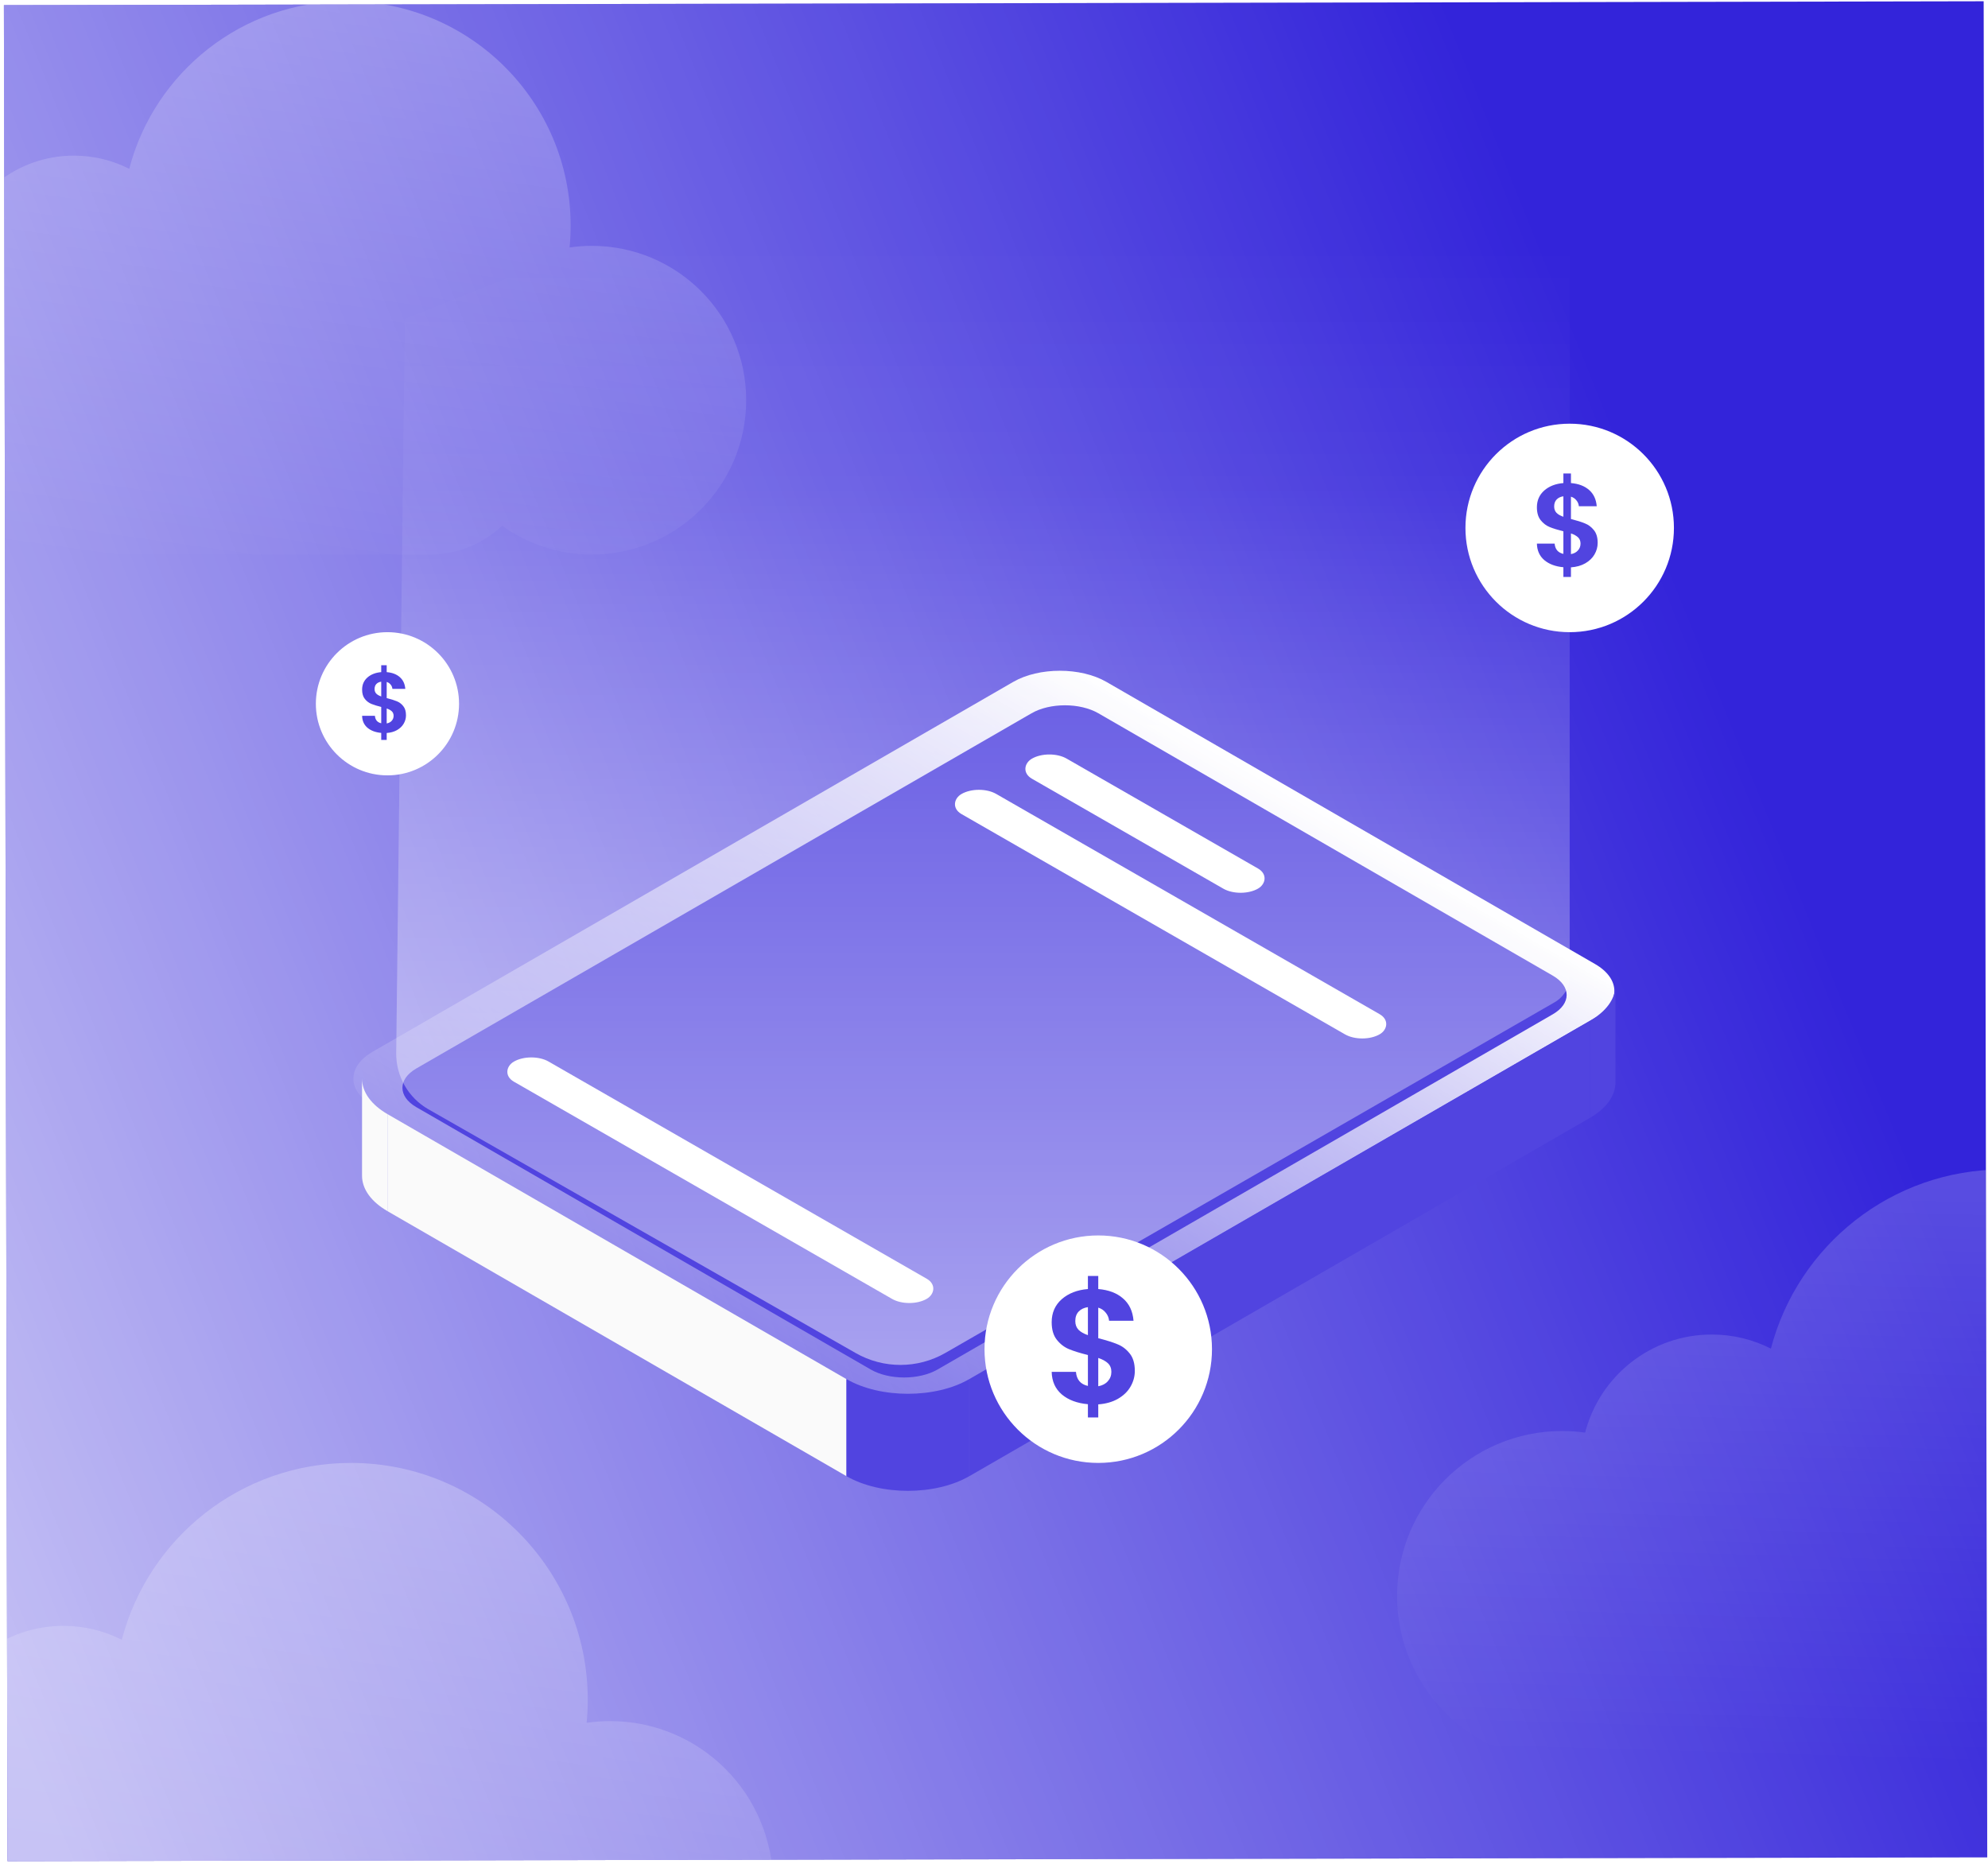 <svg width="482" height="452" viewBox="0 0 482 452" fill="none" xmlns="http://www.w3.org/2000/svg">
<g clip-path="url(#clip0_4985_11752)">
<rect width="480" height="450" transform="translate(0.945 1.241) rotate(-0.111)" fill="black" fill-opacity="0.08"/>
<rect width="480" height="450" transform="translate(0.945 1.241) rotate(-0.111)" fill="#3324DA"/>
<rect width="480" height="450" transform="translate(0.945 1.241) rotate(-0.111)" fill="url(#paint0_linear_4985_11752)" fill-opacity="0.7"/>
<path opacity="0.34" d="M83.965 0.309C114.004 0.309 138.355 24.661 138.355 54.7C138.355 56.487 138.268 58.253 138.1 59.996C139.862 59.741 141.664 59.607 143.497 59.607C164.161 59.607 180.913 76.359 180.913 97.023C180.913 117.687 164.161 134.44 143.497 134.44C135.385 134.44 127.876 131.857 121.746 127.47C117.169 131.791 110.998 134.439 104.207 134.439L-0.475 134.439C-2.908 134.439 -5.262 134.098 -7.492 133.463C-10.231 134.101 -13.085 134.44 -16.018 134.44C-36.682 134.44 -53.434 117.688 -53.434 97.023C-53.433 76.359 -36.682 59.607 -16.018 59.607C-14.244 59.607 -12.499 59.734 -10.791 59.972C-7.503 47.182 4.107 37.73 17.924 37.73C22.749 37.73 27.305 38.884 31.332 40.929C37.43 17.558 58.683 0.309 83.965 0.309Z" fill="url(#paint1_linear_4985_11752)"/>
<path opacity="0.34" d="M485.646 283.536C517.769 283.536 543.809 309.575 543.81 341.698C543.81 355.643 538.9 368.441 530.718 378.46C533.159 381.404 534.627 385.184 534.627 389.307L534.627 409.967C534.627 419.356 527.016 426.967 517.627 426.967L385.025 426.967C384.181 426.967 383.352 426.904 382.541 426.786C381.289 426.904 380.02 426.967 378.737 426.967C356.64 426.967 338.727 409.054 338.727 386.956C338.727 364.859 356.64 346.945 378.737 346.945C380.634 346.945 382.499 347.08 384.325 347.335C387.842 333.658 400.257 323.552 415.031 323.552C420.189 323.552 425.06 324.784 429.364 326.97C435.886 301.979 458.612 283.536 485.646 283.536Z" fill="url(#paint2_linear_4985_11752)"/>
<path opacity="0.34" d="M85.087 354.684C116.798 354.684 142.504 380.39 142.504 412.101C142.504 413.987 142.411 415.851 142.233 417.69C144.095 417.421 145.999 417.28 147.936 417.28C169.749 417.28 187.433 434.964 187.434 456.778C187.434 478.592 169.75 496.276 147.936 496.276C139.371 496.276 131.444 493.55 124.973 488.918C120.141 493.479 113.627 496.276 106.458 496.276L-4.049 496.276C-6.618 496.276 -9.103 495.917 -11.457 495.246C-14.348 495.92 -17.36 496.276 -20.455 496.276C-42.269 496.276 -59.953 478.592 -59.953 456.778C-59.953 434.964 -42.269 417.28 -20.455 417.28C-18.582 417.28 -16.739 417.414 -14.935 417.666C-11.464 404.164 0.792 394.187 15.377 394.187C20.469 394.187 25.277 395.404 29.526 397.562C35.964 372.891 58.399 354.684 85.087 354.684Z" fill="url(#paint3_linear_4985_11752)"/>
<path d="M245.66 165.326C251.899 161.724 262.015 161.724 268.254 165.326L386.732 233.729C392.971 237.331 392.971 243.172 386.732 246.774L231.432 336.436C225.193 340.038 215.078 340.038 208.839 336.436L90.361 268.033C84.122 264.43 84.122 258.59 90.361 254.988L245.66 165.326Z" fill="url(#paint4_linear_4985_11752)"/>
<rect width="128.506" height="23.529" transform="matrix(0.866 0.5 0 1 93.938 270.108)" fill="#FAFAFA"/>
<rect width="173.755" height="23.529" transform="matrix(0.866 -0.5 0 1 235.031 334.361)" fill="#5144E0"/>
<path d="M87.777 261.51C87.777 264.868 90.134 267.907 93.945 270.108L93.945 293.637C90.134 291.437 87.777 288.397 87.777 285.04L87.777 261.51Z" fill="#FAFAFA"/>
<path d="M205.23 334.361C213.454 339.109 226.788 339.109 235.012 334.361L235.012 357.891C226.788 362.639 213.454 362.639 205.23 357.891L205.23 334.361Z" fill="#5144E0"/>
<path d="M391.676 238.886C391.676 242.244 389.319 245.283 385.508 247.483L385.508 271.013C389.319 268.812 391.676 265.773 391.676 262.415L391.676 238.886Z" fill="#5144E0"/>
<g filter="url(#filter0_i_4985_11752)">
<path d="M250.089 170.193C254.57 167.605 261.836 167.605 266.317 170.193L376.482 233.797C380.963 236.384 380.963 240.578 376.482 243.166L227.325 329.281C222.844 331.868 215.579 331.868 211.098 329.281L100.933 265.677C96.451 263.09 96.451 258.895 100.933 256.308L250.089 170.193Z" fill="#5144E0"/>
</g>
<rect width="63.245" height="9.725" rx="4.862" transform="matrix(0.867 0.498 -0.865 0.502 254.395 181.499)" fill="white"/>
<rect width="116.961" height="9.725" rx="4.862" transform="matrix(0.867 0.498 -0.865 0.502 237.32 190.067)" fill="white"/>
<rect width="115.475" height="9.725" rx="4.862" transform="matrix(0.867 0.498 -0.865 0.502 128.793 254.949)" fill="white"/>
<path opacity="0.5" d="M380.578 48.189L380.578 236.681C380.578 239.29 379.185 241.701 376.923 243.002L229.227 328.006C222.496 331.88 214.217 331.896 207.471 328.047L103.881 268.948C98.99 266.158 95.998 260.936 96.064 255.306L98.142 77.34L225.772 26.19L380.578 48.189Z" fill="url(#paint5_linear_4985_11752)"/>
<circle cx="380.578" cy="127.997" r="25.274" fill="white"/>
<path d="M387.362 131.622C387.362 132.616 387.104 133.552 386.589 134.431C386.092 135.291 385.346 136.008 384.353 136.581C383.378 137.135 382.222 137.46 380.884 137.556L380.884 139.878L379.05 139.878L379.05 137.527C377.139 137.355 375.6 136.782 374.435 135.807C373.269 134.814 372.667 133.476 372.629 131.794L376.928 131.794C377.043 133.17 377.75 134.001 379.05 134.288L379.05 128.813C377.674 128.469 376.565 128.125 375.724 127.781C374.884 127.437 374.157 126.883 373.546 126.119C372.934 125.354 372.629 124.313 372.629 122.994C372.629 121.331 373.221 119.975 374.406 118.924C375.61 117.873 377.158 117.271 379.05 117.118L379.05 114.796L380.884 114.796L380.884 117.118C382.719 117.271 384.181 117.825 385.27 118.78C386.378 119.736 386.999 121.054 387.133 122.736L382.805 122.736C382.747 122.182 382.547 121.704 382.203 121.303C381.878 120.882 381.438 120.586 380.884 120.414L380.884 125.832C382.317 126.195 383.445 126.549 384.267 126.893C385.107 127.217 385.834 127.762 386.445 128.526C387.057 129.272 387.362 130.304 387.362 131.622ZM376.814 122.793C376.814 123.424 377.005 123.94 377.387 124.341C377.769 124.724 378.323 125.039 379.05 125.287L379.05 120.328C378.362 120.424 377.817 120.682 377.416 121.102C377.014 121.523 376.814 122.086 376.814 122.793ZM380.884 134.345C381.61 134.212 382.174 133.915 382.575 133.457C382.996 132.998 383.206 132.444 383.206 131.794C383.206 131.164 383.005 130.657 382.604 130.275C382.203 129.893 381.629 129.577 380.884 129.329L380.884 134.345Z" fill="#5144E0"/>
<circle cx="266.275" cy="327.107" r="27.576" fill="white"/>
<path d="M275.142 332.369C275.142 333.728 274.789 335.009 274.083 336.212C273.404 337.389 272.384 338.369 271.024 339.153C269.691 339.911 268.109 340.356 266.279 340.487L266.279 343.663L263.769 343.663L263.769 340.447C261.155 340.212 259.05 339.428 257.455 338.094C255.861 336.735 255.037 334.905 254.985 332.604L260.867 332.604C261.024 334.486 261.991 335.624 263.769 336.016L263.769 328.526C261.887 328.055 260.371 327.584 259.22 327.114C258.07 326.643 257.076 325.885 256.24 324.839C255.403 323.793 254.985 322.368 254.985 320.564C254.985 318.29 255.795 316.434 257.416 314.996C259.063 313.558 261.181 312.734 263.769 312.525L263.769 309.348L266.279 309.348L266.279 312.525C268.789 312.734 270.789 313.492 272.279 314.8C273.796 316.107 274.645 317.911 274.828 320.212L268.907 320.212C268.828 319.453 268.554 318.8 268.083 318.251C267.639 317.676 267.037 317.27 266.279 317.035L266.279 324.447C268.24 324.944 269.783 325.427 270.907 325.898C272.057 326.342 273.051 327.088 273.887 328.133C274.724 329.153 275.142 330.565 275.142 332.369ZM260.71 320.29C260.71 321.153 260.972 321.859 261.495 322.408C262.018 322.931 262.776 323.362 263.769 323.702L263.769 316.917C262.828 317.048 262.083 317.401 261.534 317.976C260.985 318.551 260.71 319.323 260.71 320.29ZM266.279 336.094C267.273 335.911 268.044 335.506 268.593 334.879C269.168 334.251 269.456 333.493 269.456 332.604C269.456 331.741 269.181 331.048 268.632 330.526C268.083 330.003 267.299 329.571 266.279 329.231L266.279 336.094Z" fill="#5144E0"/>
<circle cx="93.94" cy="170.629" r="17.358" fill="white"/>
<path d="M98.432 173.428C98.432 174.145 98.246 174.821 97.874 175.456C97.515 176.077 96.977 176.594 96.26 177.008C95.556 177.408 94.721 177.643 93.756 177.712L93.756 179.388L92.431 179.388L92.431 177.691C91.052 177.567 89.941 177.153 89.1 176.449C88.258 175.732 87.824 174.766 87.796 173.552L90.9 173.552C90.983 174.545 91.493 175.146 92.431 175.353L92.431 171.4C91.438 171.152 90.638 170.903 90.031 170.655C89.424 170.407 88.9 170.007 88.458 169.455C88.017 168.903 87.796 168.151 87.796 167.199C87.796 165.999 88.224 165.02 89.079 164.261C89.948 163.502 91.066 163.067 92.431 162.957L92.431 161.281L93.756 161.281L93.756 162.957C95.08 163.067 96.135 163.468 96.922 164.157C97.722 164.847 98.17 165.799 98.267 167.013L95.142 167.013C95.101 166.613 94.956 166.268 94.708 165.978C94.473 165.675 94.156 165.461 93.756 165.337L93.756 169.248C94.79 169.51 95.604 169.765 96.198 170.014C96.805 170.248 97.329 170.641 97.77 171.193C98.212 171.731 98.432 172.476 98.432 173.428ZM90.817 167.054C90.817 167.51 90.955 167.882 91.231 168.172C91.507 168.448 91.907 168.675 92.431 168.855L92.431 165.275C91.935 165.344 91.541 165.53 91.252 165.833C90.962 166.137 90.817 166.544 90.817 167.054ZM93.756 175.394C94.28 175.297 94.687 175.083 94.977 174.752C95.28 174.421 95.432 174.021 95.432 173.552C95.432 173.097 95.287 172.731 94.997 172.455C94.708 172.179 94.294 171.952 93.756 171.773L93.756 175.394Z" fill="#5144E0"/>
</g>
<defs>
<filter id="filter0_i_4985_11752" x="97.57" y="168.252" width="282.273" height="163.656" filterUnits="userSpaceOnUse" color-interpolation-filters="sRGB">
<feFlood flood-opacity="0" result="BackgroundImageFix"/>
<feBlend mode="normal" in="SourceGraphic" in2="BackgroundImageFix" result="shape"/>
<feColorMatrix in="SourceAlpha" type="matrix" values="0 0 0 0 0 0 0 0 0 0 0 0 0 0 0 0 0 0 127 0" result="hardAlpha"/>
<feOffset dy="2.746"/>
<feGaussianBlur stdDeviation="0.343"/>
<feComposite in2="hardAlpha" operator="arithmetic" k2="-1" k3="1"/>
<feColorMatrix type="matrix" values="0 0 0 0 0 0 0 0 0 0 0 0 0 0 0 0 0 0 0.25 0"/>
<feBlend mode="normal" in2="shape" result="effect1_innerShadow_4985_11752"/>
</filter>
<linearGradient id="paint0_linear_4985_11752" x1="642.447" y1="88.125" x2="-22.281" y2="354.084" gradientUnits="userSpaceOnUse">
<stop offset="0.334" stop-color="white" stop-opacity="0"/>
<stop offset="1" stop-color="white"/>
</linearGradient>
<linearGradient id="paint1_linear_4985_11752" x1="91.799" y1="-57.18" x2="63.739" y2="142.873" gradientUnits="userSpaceOnUse">
<stop stop-color="white"/>
<stop offset="1" stop-color="white" stop-opacity="0"/>
</linearGradient>
<linearGradient id="paint2_linear_4985_11752" x1="449.062" y1="166.954" x2="441.268" y2="426.967" gradientUnits="userSpaceOnUse">
<stop stop-color="white"/>
<stop offset="1" stop-color="white" stop-opacity="0"/>
</linearGradient>
<linearGradient id="paint3_linear_4985_11752" x1="93.361" y1="293.996" x2="63.74" y2="505.179" gradientUnits="userSpaceOnUse">
<stop stop-color="white"/>
<stop offset="1" stop-color="white" stop-opacity="0"/>
</linearGradient>
<linearGradient id="paint4_linear_4985_11752" x1="327.493" y1="199.528" x2="238.546" y2="353.588" gradientUnits="userSpaceOnUse">
<stop stop-color="white"/>
<stop offset="1" stop-color="white" stop-opacity="0.08"/>
</linearGradient>
<linearGradient id="paint5_linear_4985_11752" x1="232.523" y1="59.327" x2="232.523" y2="332.008" gradientUnits="userSpaceOnUse">
<stop stop-color="white" stop-opacity="0"/>
<stop offset="0.215" stop-color="white" stop-opacity="0.086"/>
<stop offset="1" stop-color="white"/>
</linearGradient>
<clipPath id="clip0_4985_11752">
<rect width="480" height="450" fill="white" transform="translate(0.945 1.241) rotate(-0.111)"/>
</clipPath>
</defs>
</svg>
